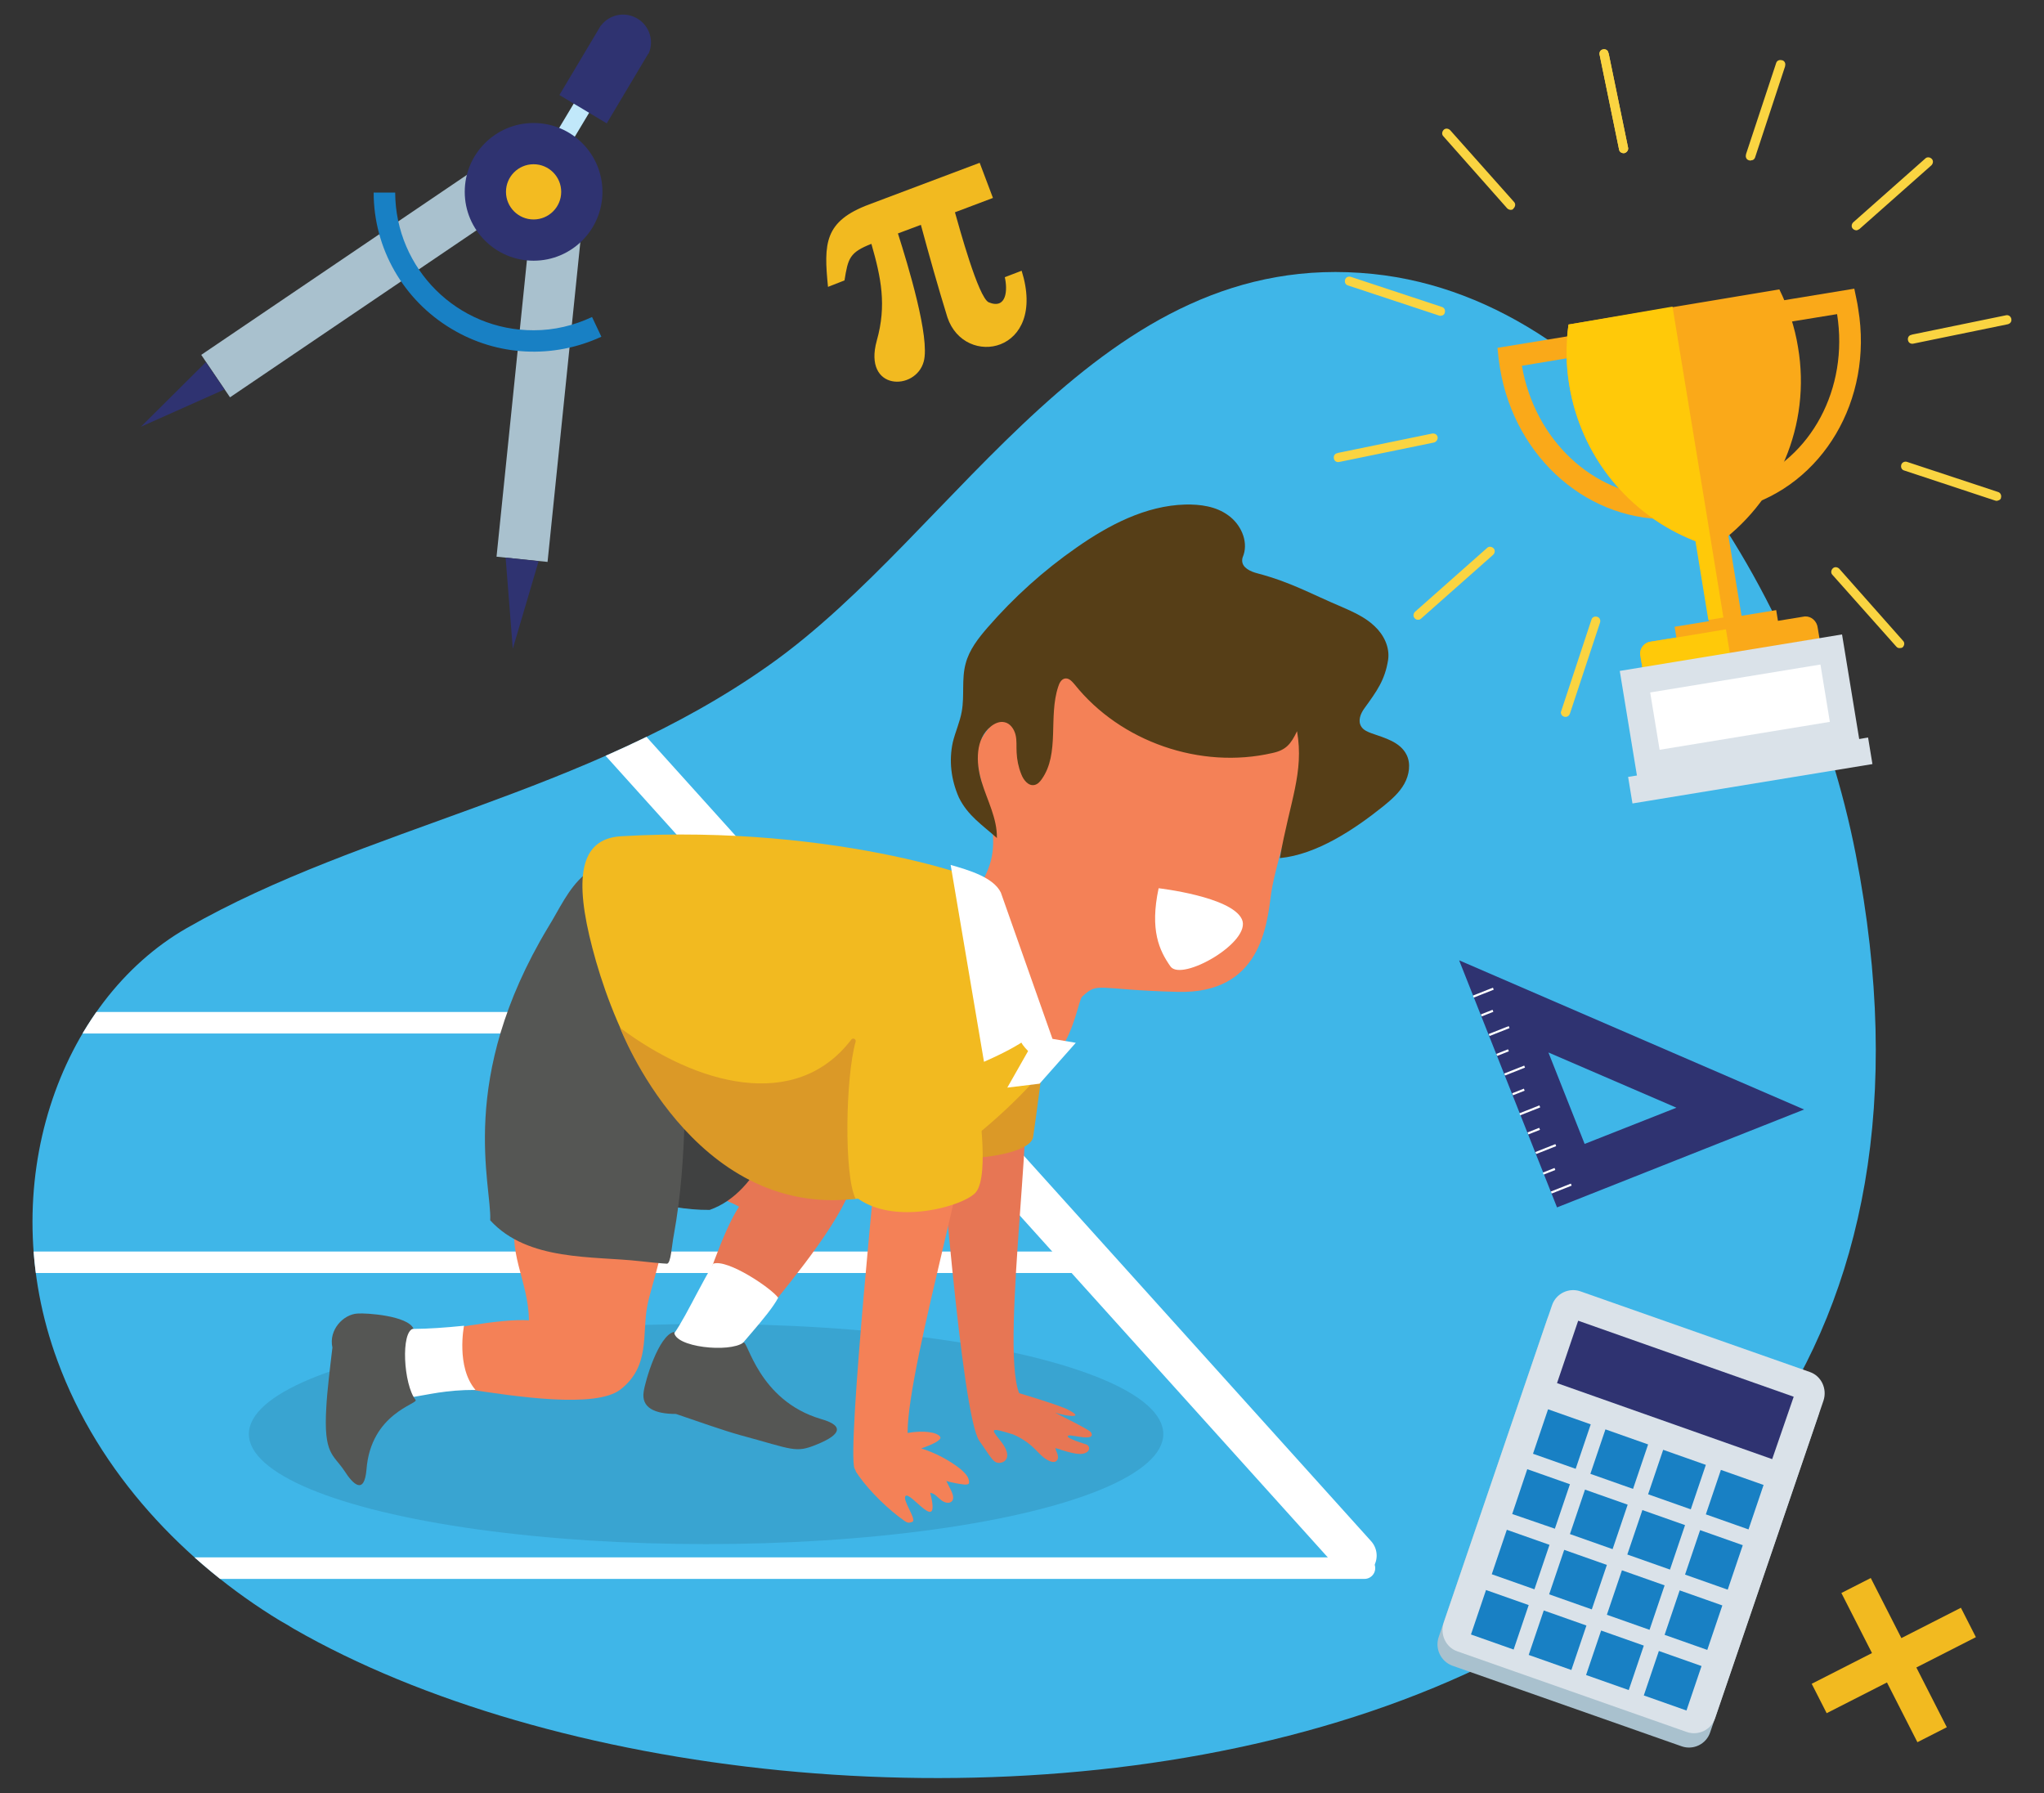 <?xml version="1.0" encoding="UTF-8"?> <!-- Generator: Adobe Illustrator 25.2.3, SVG Export Plug-In . SVG Version: 6.00 Build 0) --> <svg xmlns="http://www.w3.org/2000/svg" xmlns:xlink="http://www.w3.org/1999/xlink" version="1.1" id="Layer_1" x="0px" y="0px" viewBox="0 0 570 500" style="enable-background:new 0 0 570 500;" xml:space="preserve"><rect x="0" y="0" width="570" height="500" fill="#333333" stroke="none"/> <style type="text/css"> .st0{fill:#3FB6E8;} .st1{clip-path:url(#SVGID_2_);} .st2{fill:none;stroke:#FFFFFF;stroke-width:6;stroke-linecap:round;stroke-linejoin:round;stroke-miterlimit:10;} .st3{fill:none;stroke:#FFFFFF;stroke-width:12;stroke-linecap:round;stroke-linejoin:round;stroke-miterlimit:10;} .st4{fill:#A9C1CE;} .st5{fill:#2F3371;} .st6{fill:#C1E8FA;} .st7{fill:#F3BB21;} .st8{fill:#1880C4;} .st9{fill:#FFFFFF;} .st10{fill-rule:evenodd;clip-rule:evenodd;fill:#F2BA20;} .st11{fill:#F2BA20;} .st12{fill:#DAE2E9;} .st13{opacity:0.1;} .st14{fill:#E77654;} .st15{fill:#DB9927;} .st16{fill:#555654;} .st17{fill:#404141;} .st18{fill:#F48157;} .st19{fill:#563E17;} .st20{fill:#FAA919;} .st21{fill:#FFC909;} .st22{fill:#FAD441;} </style> <g> <path class="st0" d="M52.1,258.8c49.4-28.3,111.3-37.1,162.5-73.4c52.9-37.4,91.9-116.9,168.3-109c69.8,7.2,120.5,89.7,134.6,161.8 c53.7,275.4-293.2,297.8-435.6,216c-1.3-0.8-2.6-1.6-3.9-2.3c-26.1-15.9-50.4-40.8-62-72.5C-1.9,330.8,16.5,279.2,52.1,258.8z"></path> <g> <defs> <path id="SVGID_1_" d="M52.1,258.8c49.4-28.3,111.3-37.1,162.5-73.4c52.9-37.4,91.9-116.9,168.3-109 c69.8,7.2,120.5,89.7,134.6,161.8c53.7,275.4-293.2,297.8-435.6,216c-1.3-0.8-2.6-1.6-3.9-2.3c-26.1-15.9-50.4-40.8-62-72.5 C-1.9,330.8,16.5,279.2,52.1,258.8z"></path> </defs> <clipPath id="SVGID_2_"> <use xlink:href="#SVGID_1_" style="overflow:visible;"></use> </clipPath> <g class="st1"> <line class="st2" x1="247.2" y1="285.2" x2="-15.7" y2="285.2"></line> <line class="st2" x1="304.3" y1="352" x2="-3.4" y2="352"></line> <line class="st2" x1="43.7" y1="437.3" x2="380.5" y2="437.3"></line> <line class="st3" x1="377.9" y1="433.8" x2="140.5" y2="170.3"></line> </g> </g> <g> <rect x="51.3" y="69.1" transform="matrix(0.828 -0.561 0.561 0.828 -25.122 70.523)" class="st4" width="102.3" height="14.3"></rect> <polygon class="st5" points="39.3,119 57.4,101 62.6,108.6 "></polygon> <rect x="99.6" y="97.9" transform="matrix(0.102 -0.995 0.995 0.102 30.896 244.357)" class="st4" width="102.3" height="14.3"></rect> <polygon class="st5" points="143,180.9 150.2,156.5 141,155.5 "></polygon> <rect x="143.1" y="27.6" transform="matrix(0.514 -0.858 0.858 0.514 52.984 153.799)" class="st6" width="38.1" height="5"></rect> <circle class="st5" cx="148.8" cy="53.5" r="19.2"></circle> <circle class="st7" cx="148.8" cy="53.5" r="7.7"></circle> <path class="st8" d="M125.9,91.7c-13.4-8-21.7-22.4-21.7-38l6,0c0.1,21.3,17.4,38.5,38.7,38.4c5.6,0,11.1-1.3,16.2-3.7l2.6,5.5 C154.3,100.1,138.7,99.4,125.9,91.7z"></path> <path class="st5" d="M180.7,15.1L180.7,15.1l0.2-0.2l0,0c1.7-3.9-0.1-8.5-4.1-10.2c-3.2-1.4-7-0.4-9.1,2.3l0,0l-0.2,0.2l0,0l0,0 L156,26.5l13.2,7.9L180.7,15.1L180.7,15.1z"></path> </g> <g> <path class="st5" d="M434.2,336.7l68.9-27.3l-96.2-41.6L434.2,336.7z M441.9,319l-10.1-25.5l35.7,15.4L441.9,319z"></path> <rect x="432.3" y="331.1" transform="matrix(0.93 -0.368 0.368 0.93 -91.403 183.439)" class="st9" width="6" height="0.6"></rect> <rect x="430.2" y="326.1" transform="matrix(0.93 -0.368 0.368 0.93 -89.842 182.032)" class="st9" width="3.5" height="0.6"></rect> <rect x="428" y="320.1" transform="matrix(0.93 -0.368 0.368 0.93 -87.676 181.074)" class="st9" width="6" height="0.6"></rect> <rect x="425.9" y="315.1" transform="matrix(0.93 -0.368 0.368 0.93 -86.068 179.484)" class="st9" width="3.5" height="0.6"></rect> <rect x="423.6" y="309.1" transform="matrix(0.93 -0.368 0.368 0.93 -83.986 178.884)" class="st9" width="6" height="0.6"></rect> <rect x="421.6" y="304.2" transform="matrix(0.93 -0.368 0.368 0.93 -82.338 177.118)" class="st9" width="3.5" height="0.6"></rect> <rect x="419.3" y="298.2" transform="matrix(0.93 -0.368 0.368 0.93 -80.214 176.341)" class="st9" width="6" height="0.6"></rect> <rect x="417.2" y="293.2" transform="matrix(0.93 -0.368 0.368 0.93 -78.609 174.752)" class="st9" width="3.5" height="0.6"></rect> <rect x="415" y="287.2" transform="matrix(0.93 -0.368 0.368 0.93 -76.485 173.975)" class="st9" width="6" height="0.6"></rect> <rect x="412.9" y="282.2" transform="matrix(0.93 -0.368 0.368 0.93 -74.877 172.385)" class="st9" width="3.5" height="0.6"></rect> <rect x="410.6" y="276.3" transform="matrix(0.93 -0.368 0.368 0.93 -72.788 171.776)" class="st9" width="6" height="0.6"></rect> </g> <path class="st10" d="M266.3,59.2c1.2,4.2,6.5,23.7,9.4,25.1c5.1,2.1,5.3-3.6,4.5-7l4.7-1.8c7.2,23-15.9,27.3-20.7,13 c-2.6-8.4-5.1-17.3-7.4-25.8l-6.4,2.4c2.8,8.8,9,29.1,7.2,35.7c-2.2,8.3-17,8.3-13.1-5.8c2.8-9.9,1.2-17.6-1.5-27 c-6.1,2.4-6.5,4-7.5,10.2l-4.6,1.8c-1.2-12.1-1.1-18.3,11.5-23l30.8-11.6l3.7,9.8L266.3,59.2z"></path> <rect x="523.6" y="439.6" transform="matrix(0.891 -0.454 0.454 0.891 -152.611 290.261)" class="st11" width="9.2" height="46.7"></rect> <rect x="504.8" y="458.3" transform="matrix(0.891 -0.454 0.454 0.891 -152.626 290.384)" class="st11" width="46.7" height="9.2"></rect> <g> <path class="st4" d="M401.2,456.5l30.2-88.5c1.1-3.3,4.7-5,7.9-3.9l64,22.5c3.2,1.1,4.9,4.7,3.8,8l-30.2,88.5 c-1.1,3.3-4.7,5-7.9,3.9l-64-22.5C401.8,463.3,400.1,459.8,401.2,456.5z"></path> <path class="st12" d="M402.6,452.5l30.2-88.5c1.1-3.3,4.7-5,7.9-3.9l64,22.5c3.2,1.1,4.9,4.7,3.8,8l-30.2,88.5 c-1.1,3.3-4.7,5-7.9,3.9l-64-22.5C403.2,459.4,401.5,455.8,402.6,452.5z"></path> <polygon class="st5" points="434.2,385.7 440.1,368.3 500.2,389.5 494.2,406.9 "></polygon> <path class="st8" d="M427.5,405.4l11.9,4.2l4.2-12.4l-11.9-4.2L427.5,405.4z M443.5,411l11.9,4.2l4.2-12.4l-11.9-4.2L443.5,411z M459.6,416.7l11.9,4.2l4.2-12.4l-11.9-4.2L459.6,416.7z M479.9,409.9l-4.2,12.4l11.9,4.2l4.2-12.4L479.9,409.9z M437.8,427.8 l11.9,4.2l4.2-12.4l-11.9-4.2L437.8,427.8z M453.8,433.5l11.9,4.2l4.2-12.4l-11.9-4.2L453.8,433.5z M469.9,439.1l11.9,4.2 l4.2-12.4l-11.9-4.2L469.9,439.1z M416,439l11.9,4.2l4.2-12.4l-11.9-4.2L416,439z M432,444.6l11.9,4.2l4.2-12.4l-11.9-4.2 L432,444.6z M448.1,450.3l11.9,4.2l4.2-12.4l-11.9-4.2L448.1,450.3z M464.2,455.9l11.9,4.2l4.2-12.4l-11.9-4.2L464.2,455.9z M421.7,422.2l11.9,4.1l4.2-12.4l-11.9-4.2L421.7,422.2z M410.2,455.8l11.9,4.2l4.2-12.4l-11.9-4.2L410.2,455.8z M426.3,461.5 l11.9,4.2l4.2-12.4l-11.9-4.2L426.3,461.5z M442.3,467.1l11.9,4.2l4.2-12.4l-11.9-4.2L442.3,467.1z M458.4,472.8l11.9,4.2 l4.2-12.4l-11.9-4.2L458.4,472.8z"></path> </g> <ellipse class="st13" cx="196.9" cy="399.9" rx="127.5" ry="30.7"></ellipse> <g> <g> <path class="st14" d="M298.1,400.3c1-0.2,7.5,1.8,6.2-0.8c-0.4-0.9-11.3-6-9.8-5.5c1.9,0.7,8.8,1.9,3.3-0.9 c-2.2-1.2-13.6-4.6-13.6-4.6c-5.5-13.9,5.8-87.5,0.7-93.4c-8.5-3.3-16.2,1.3-23.7,10.4c0.8,8.5,6.9,89.2,11.9,96.3 c3.3,4.6,3.9,6.5,6,6.1c1.6-0.3,3.1-2.1-0.1-6.1c-2.8-3.5-3-3.8,3.5-1.8c2.1,0.9,4,2.1,5.7,3.7c1.4,1.3,2.6,2.9,4.4,3.7 c0.7,0.3,1.6,0.5,2.1-0.1c0.6-0.6,0.3-1.6,0-2.3c-0.2-0.4-0.3-0.8-0.4-1.2c5.2,1.7,7.5,2.2,9,1c0.7-0.6,0.5-1.7-0.4-2 C300.7,402.1,296.5,400.7,298.1,400.3z"></path> <path class="st15" d="M291.9,288.5c0,0-3.2,25-3.8,28.6c-1,5.9-26.2,8.1-39,3.8l-6.3-28.4C245.7,284.1,278.1,275.5,291.9,288.5z"></path> <g> <g> <path class="st14" d="M238.5,324.4c1.2,8.7-12.5,26.2-21.5,37.4c-2.6,3.2-8.4,5.9-12.1,7.5c-3.7,1.6-8.7,1.1-11.2-2.3 c2.8-7.8,7.9-23.8,12.4-30.5c-9.8-5.4-20.2-3.9-27.9-12.2c-0.8-0.8,9.3-16.8,10.3-18.4c2.6-4.4,7-16,12.4-15 c5.2,1,13.7,11.3,18,14.9C225.1,311,237,313.9,238.5,324.4z"></path> <path class="st9" d="M184.9,375.3c4.1-3.1,7.6-11.8,14-22.9c4-1.4,16.3,6.9,18.1,9.5c-2.6,5-11.9,14.4-15,19 C202,380.9,181.8,381,184.9,375.3z"></path> <path class="st16" d="M228.9,395.7c-17.5-5.2-20.4-22.2-21.6-21.3c-3.9,2.9-19.3,1.3-19.3-3c-4.4,1-8.1,13.8-8.5,16.7 c-0.7,4.5,3.1,6.2,9,6.2c5.6,1.9,13.2,4.6,17.9,5.9c14.8,4,15.4,5.1,21.4,2.6C233,400.7,236.7,397.9,228.9,395.7z"></path> <g> <path class="st17" d="M162.6,326.2c8.3,6.3,22.4,11.3,35.3,11.2c14.7-5.2,18.7-24.8,26.7-34.2c1-1.2,2.1-2.5,2.3-4.1 c0.4-3.2-2.7-5.7-5.4-7.4c-23-15.1-18-7.7-41.9-21.1C164,287.3,158.7,305.9,162.6,326.2z"></path> </g> </g> </g> <path class="st18" d="M261,256.7c0,0,11-3.4,15-15.6c4-12.1-6-26.5-3-33.7c3.1-7.2,12.9-13.3,12.4-4.9 c-0.6,8.4,0.5,17.8,5.5,12.1c5-5.7-2-22.5,6.9-27c8.9-4.5,11.6,7.7,18.7,9.3c7.1,1.6,10.7-0.7,9.9-6.1c-0.8-5.5,4.1-1.2,12.1,4 c8,5.2,15.1,13.5,16.5,8.6c1.4-4.8,7.7-2,8.6,4.9c0.8,6.9-7.8,31.5-9.1,40.7c-1.2,9.2-3,28.2-26.1,27.6 c-23.1-0.6-22-2.9-26.6,1.3c-2,1.8-4,33.3-34.1,17.4C255.1,288.4,252.8,268.6,261,256.7z"></path> <path class="st19" d="M265.7,207c0.7-2.9,2-5.7,2.5-8.6c0.8-4.4-0.1-9.1,1.1-13.4c1-3.8,3.5-7,6.1-10 c7.3-8.4,15.6-15.9,24.8-22.3c9-6.3,19.3-11.7,30.3-12c4.2-0.1,8.6,0.5,12,3c3.4,2.4,5.6,7,4.3,11c-0.2,0.5-0.4,1-0.4,1.5 c-0.1,2.1,2.3,3.2,4.3,3.7c9.4,2.5,14.6,5.6,23.6,9.4c3.2,1.4,6.5,2.9,9,5.3c2.6,2.4,4.3,5.9,3.8,9.4c-0.9,5.7-3.2,8.8-6.6,13.5 c-1.1,1.5-1.9,3.5-0.9,5.1c0.6,1,1.8,1.5,2.9,1.9c3.7,1.3,7.9,2.4,9.7,5.9c1.3,2.5,0.8,5.7-0.6,8.2c-1.4,2.5-3.6,4.4-5.8,6.2 c-8.1,6.5-18.6,13.5-28.9,14.5c2.8-15.9,6.8-23.8,4.8-35.4c-1.7,3.6-3.1,5.3-6.9,6.1c-20,4.6-42.3-3.1-55.1-19.1 c-0.7-0.8-1.5-1.8-2.6-1.7c-1.1,0.1-1.7,1.3-2,2.3c-2.8,8.4,0.5,18.6-4.6,25.8c-0.5,0.7-1.1,1.4-2,1.6c-1.7,0.4-3.1-1.4-3.7-3 c-0.8-2-1.2-4-1.3-6.1c-0.1-1.6,0.1-3.3-0.3-4.9s-1.5-3.2-3.1-3.5c-1.3-0.3-2.7,0.3-3.8,1.2c-4.3,3.4-4.2,10-2.6,15.3 c1.6,5.3,4.4,10.3,4.3,15.8c-4-3.6-8.1-6.2-10.6-11.3C265.2,217.4,264.6,212.1,265.7,207z"></path> <path class="st9" d="M323.1,247.7c0,0,20.2,2.3,23.2,8.6c3,6.3-16.8,17.6-19.9,13.2C323.3,265.1,320.6,259.4,323.1,247.7z"></path> <g> <path class="st18" d="M173,387.5c-6.9,5.3-29,2-43.2-0.2c-4.1-0.7-8.3-1.5-11.5-3.9s-5.2-7-3.5-10.9c8.1-1.4,24.6-4.9,32.7-4.3 c-0.1-11.2-6.6-19.5-3.1-30.3c0.3-1.1,19.2-0.2,21.1-0.1c5.1,0.1,17.4-1.8,19.1,3.4c1.7,5-3.1,17.5-4.1,23 C179,372,181.4,381,173,387.5z"></path> <path class="st9" d="M105.8,369.9c5,1,12.9,0.9,23.6-0.2c0,0-2.3,11.5,3.2,17.9c-8.6,0-12.8,1.3-18.3,2.1 C114.3,389.7,99.4,371.5,105.8,369.9z"></path> <path class="st16" d="M102.2,409.8c1.2-15.7,14.5-18.3,13.7-19.4c-3.4-4.3-4.2-19.2-0.6-19.9c-1.6-3.6-13.1-4.4-15.6-4.2 c-3.9,0.2-8.1,4.5-7,9.5c-0.6,5-1.5,12.4-1.7,16.6c-0.8,13.2,1.9,13.1,5,17.7C98.6,414.2,101.6,416.8,102.2,409.8z"></path> <g> <path class="st17" d="M185.7,250.8C185.7,250.8,185.7,250.8,185.7,250.8C185.8,250.8,185.8,250.8,185.7,250.8z"></path> <path class="st16" d="M245.7,272.4c-10.8-26.4-26.6-36.4-55.2-36.8c-9.8-0.1-20.2,2-27.6,8.4c-4.5,3.9-6.9,9.5-10,14.5 c-25.6,42.5-15.7,72.1-16.2,81.8c10.5,11.5,28.7,9.9,41.8,11.4c1.6,0.2,6.8,0.7,7.5,0.7c1.1-0.1,1.3-4.9,1.9-8 c2-11,2.7-21.6,3-32.2C212.9,290,247.8,277.3,245.7,272.4z"></path> </g> </g> <path class="st11" d="M278.7,248.9c1.5-2.8-45.4-19.2-105.5-15.7c-11.8,0.7-13,12.1-8,31.2c5,19.2,17.1,49.3,42.2,63.2 c17.5,9.7,36.2,6.2,36.2,6.2c27.2-10,54.5-41.3,51.3-42.5C278.9,285.2,262,256.4,278.7,248.9z"></path> <path class="st15" d="M238.6,334.3c-3.3-6.6-2.8-34,0-43.8c0.2-0.7-0.7-1.2-1.2-0.6c-15.5,20.3-43.3,12.6-64.5-3.3 C172.9,286.6,193.1,339.7,238.6,334.3z"></path> <g> <path class="st18" d="M270.2,412.9c-0.2-1.3-1.3-2.3-2.3-3.2c-3.3-2.6-7-4.5-11-5.8c3.3-1.1,5.8-2.4,5.3-3.2 c-0.8-1.3-4.6-1.9-9.1-1.1c-0.1-19.5,21.5-90.1,17.7-96.4c-7.7-4.8-16.2-1.5-25.1,6.1c-0.7,8.5-9.6,95-7.4,100.2 c0.1,0.2,0.2,0.4,0.3,0.6c0,0.1,0.1,0.3,0.2,0.5c0,0,0.1,0.1,0.1,0.1c0.2,0.3,0.4,0.6,0.6,0.9c3.2,4.5,8.4,9.5,12.7,12.5 c0.3,0.2,0.6,0.4,1,0.5c0.4,0.1,0.8-0.1,1.2-0.2c1.4-0.5-2.8-6-1.9-7.2c1.3-1.6,10,11.3,6.9-0.9c1.2,0.1,2,1.2,2.9,1.9 c0.9,0.8,2.4,1.3,3.2,0.4c0.6-0.8,0.2-1.9-0.2-2.8c-0.5-0.9-0.9-1.9-1.4-2.8c1.7,0.5,3.4,0.8,5.1,1c0.4,0,0.9,0,1.2-0.3 C270.2,413.4,270.3,413.1,270.2,412.9z"></path> </g> </g> <path class="st9" d="M293.5,289.7l-14.4-40.8c-2.1-4.3-9.1-6.3-14-7.7l9.3,54.9c7.3-3.2,10.5-5.4,10.5-5.4 c-0.3-0.1,0.6,1.2,1.8,2.4l-5.8,10.2l9-1.1l10.1-11.4L293.5,289.7z"></path> <path class="st11" d="M272.6,305.9c0,0,3.5,21.5-0.4,26.5c-2.9,3.8-23.4,9.9-33.9,1.1l1.5-31.7 C244.4,296.6,266.3,292.3,272.6,305.9z"></path> </g> <g> <rect x="467.5" y="172.3" transform="matrix(0.987 -0.162 0.162 0.987 -22.344 80.462)" class="st20" width="28.7" height="9.7"></rect> <path class="st20" d="M437.4,90.5c-0.8,5.6-0.7,11.3,0.2,16.8c3.5,21.6,19.1,39.3,40.2,45.3c18.1-12.4,27.3-34.2,23.6-55.8 c-0.9-5.6-2.7-11-5.2-16.1L437.4,90.5z"></path> <path class="st20" d="M470.4,144.5l-3.4,0.2c-23.6,1.3-44.5-16.7-48.7-42c-0.1-0.9-0.3-1.8-0.4-2.8l-0.3-2.9l43.8-7.2L470.4,144.5 z M424.4,102c3.6,20.7,19.8,35.9,38.8,36.5l-6.9-41.8L424.4,102L424.4,102z"></path> <path class="st20" d="M482.3,142.5l-9-54.8l43.8-7.2l0.6,2.9c0.2,1,0.4,1.9,0.5,2.8c4.2,25.3-9.9,49.1-32.7,55.4L482.3,142.5 L482.3,142.5z M480.4,92.8l6.9,41.8c17.7-6.7,28.3-26.2,25-47L480.4,92.8L480.4,92.8z"></path> <rect x="474.4" y="140.8" transform="matrix(0.987 -0.162 0.162 0.987 -19.611 79.78)" class="st20" width="9.2" height="38.5"></rect> <path class="st20" d="M507.4,178.1l-0.5-3c-0.2-1.9-1.8-3.3-3.6-3.2l-43.4,7.1c-1.8,0.5-2.9,2.3-2.4,4.1c0,0,0,0,0,0.1l0.5,3 L507.4,178.1z"></path> <path class="st21" d="M437.4,90.5c-0.8,5.6-0.7,11.3,0.2,16.8c3.2,19.8,16.6,36.4,35.2,43.6l3.6,22l4.2-0.7l-5.1-31.3l-9.1-55.4 L437.4,90.5z"></path> <path class="st21" d="M467.4,177.8l-7.5,1.2c-1.8,0.5-2.9,2.3-2.4,4.1c0,0,0,0,0,0.1l0.5,3l24.4-4l-1.1-6.7l-4.2,0.7L467.4,177.8z "></path> <rect x="453.7" y="181.7" transform="matrix(0.987 -0.162 0.162 0.987 -25.543 81.258)" class="st12" width="62.8" height="31"></rect> <rect x="461.1" y="189" transform="matrix(0.987 -0.162 0.162 0.987 -25.541 81.258)" class="st9" width="48.1" height="16.2"></rect> <rect x="454.1" y="211" transform="matrix(0.987 -0.162 0.162 0.987 -28.356 81.961)" class="st12" width="67.8" height="7.5"></rect> <path class="st22" d="M453,42.7c-0.7,0.1-1.4-0.3-1.5-1l-5.4-26.3c-0.2-0.7,0.1-1.4,0.8-1.6c0.7-0.2,1.4,0.1,1.6,0.8 c0,0.1,0,0.2,0.1,0.3l5.4,26.2C454.2,41.8,453.7,42.5,453,42.7L453,42.7z"></path> <path class="st22" d="M421.5,58.5c-0.4,0.1-0.9-0.1-1.2-0.4l-17.8-20.1c-0.5-0.5-0.4-1.3,0.1-1.8c0,0,0,0,0,0 c0.5-0.5,1.3-0.4,1.8,0.1l17.8,20c0.5,0.5,0.4,1.3-0.1,1.8C421.9,58.4,421.7,58.5,421.5,58.5z"></path> <path class="st22" d="M402,88c-0.2,0.1-0.4,0.1-0.7,0l-25.4-8.4c-0.7-0.2-1-0.9-0.8-1.6c0.2-0.7,0.9-1,1.6-0.8l25.4,8.4 c0.7,0.2,1,0.9,0.8,1.6C402.8,87.7,402.4,88,402,88L402,88z"></path> <path class="st22" d="M399.9,123.4l-26.3,5.4c-0.7,0.2-1.4-0.1-1.6-0.8c-0.2-0.7,0.1-1.4,0.8-1.6c0.1,0,0.2,0,0.3-0.1l26.3-5.4 c0.7-0.1,1.4,0.3,1.5,1C401,122.5,400.6,123.2,399.9,123.4C399.9,123.3,399.9,123.3,399.9,123.4L399.9,123.4z"></path> <path class="st22" d="M395.7,172.8c-0.4,0.1-0.9,0-1.2-0.4c-0.5-0.5-0.4-1.3,0.1-1.8l20.1-17.8c0.5-0.5,1.3-0.4,1.8,0.1 s0.4,1.3-0.1,1.8l0,0l-20.1,17.8C396.1,172.7,395.9,172.8,395.7,172.8L395.7,172.8z"></path> <path class="st22" d="M436.8,199.9c-0.7,0.1-1.4-0.3-1.5-1c-0.1-0.2,0-0.5,0.1-0.7l8.4-25.4c0.2-0.7,0.9-1,1.6-0.8 c0.7,0.2,1,0.9,0.8,1.6l-8.4,25.4C437.6,199.5,437.3,199.8,436.8,199.9L436.8,199.9z"></path> <path class="st22" d="M530,180.7c-0.4,0.1-0.9,0-1.2-0.4L511,160.3c-0.5-0.5-0.4-1.3,0.1-1.8c0.5-0.5,1.3-0.4,1.8,0.1l17.8,20.1 c0.5,0.5,0.4,1.3-0.1,1.8C530.5,180.6,530.3,180.7,530,180.7z"></path> <path class="st22" d="M557.1,139.6c-0.2,0.1-0.4,0.1-0.7,0l-25.4-8.4c-0.7-0.2-1-0.9-0.8-1.6c0,0,0,0,0,0c0.2-0.7,1-1,1.6-0.8 c0,0,0,0,0,0l25.4,8.4c0.7,0.2,1,1,0.8,1.6C558,139.2,557.6,139.5,557.1,139.6L557.1,139.6z"></path> <path class="st22" d="M560,90.4l-26.3,5.4c-0.7,0.2-1.4-0.1-1.6-0.8c-0.2-0.7,0.1-1.4,0.8-1.6c0.1,0,0.2,0,0.3-0.1l26.3-5.4 c0.7-0.1,1.3,0.4,1.4,1.1C561,89.7,560.6,90.2,560,90.4z"></path> <path class="st22" d="M517.9,64.2c-0.4,0.1-0.9-0.1-1.2-0.4c-0.5-0.5-0.4-1.3,0.1-1.8l20.1-17.8c0.5-0.5,1.3-0.4,1.8,0.1 c0.5,0.5,0.4,1.3-0.1,1.8l-20.1,17.8C518.3,64,518.1,64.1,517.9,64.2L517.9,64.2z"></path> <path class="st22" d="M488.4,44.7c-0.2,0.1-0.4,0.1-0.7,0c-0.7-0.2-1-0.9-0.8-1.6c0,0,0-0.1,0-0.1l8.4-25.4c0.2-0.7,0.9-1,1.6-0.8 c0,0,0.1,0,0.1,0c0.7,0.2,1,0.9,0.8,1.6c0,0,0,0.1,0,0.1l-8.4,25.5C489.2,44.4,488.9,44.7,488.4,44.7L488.4,44.7z"></path> <path class="st22" d="M453,42.7c-0.7,0.1-1.4-0.3-1.5-1l-5.4-26.3c-0.2-0.7,0.1-1.4,0.8-1.6c0.7-0.2,1.4,0.1,1.6,0.8 c0,0.1,0,0.2,0.1,0.3l5.4,26.2C454.2,41.8,453.7,42.5,453,42.7L453,42.7z"></path> </g> </g> </svg> 
